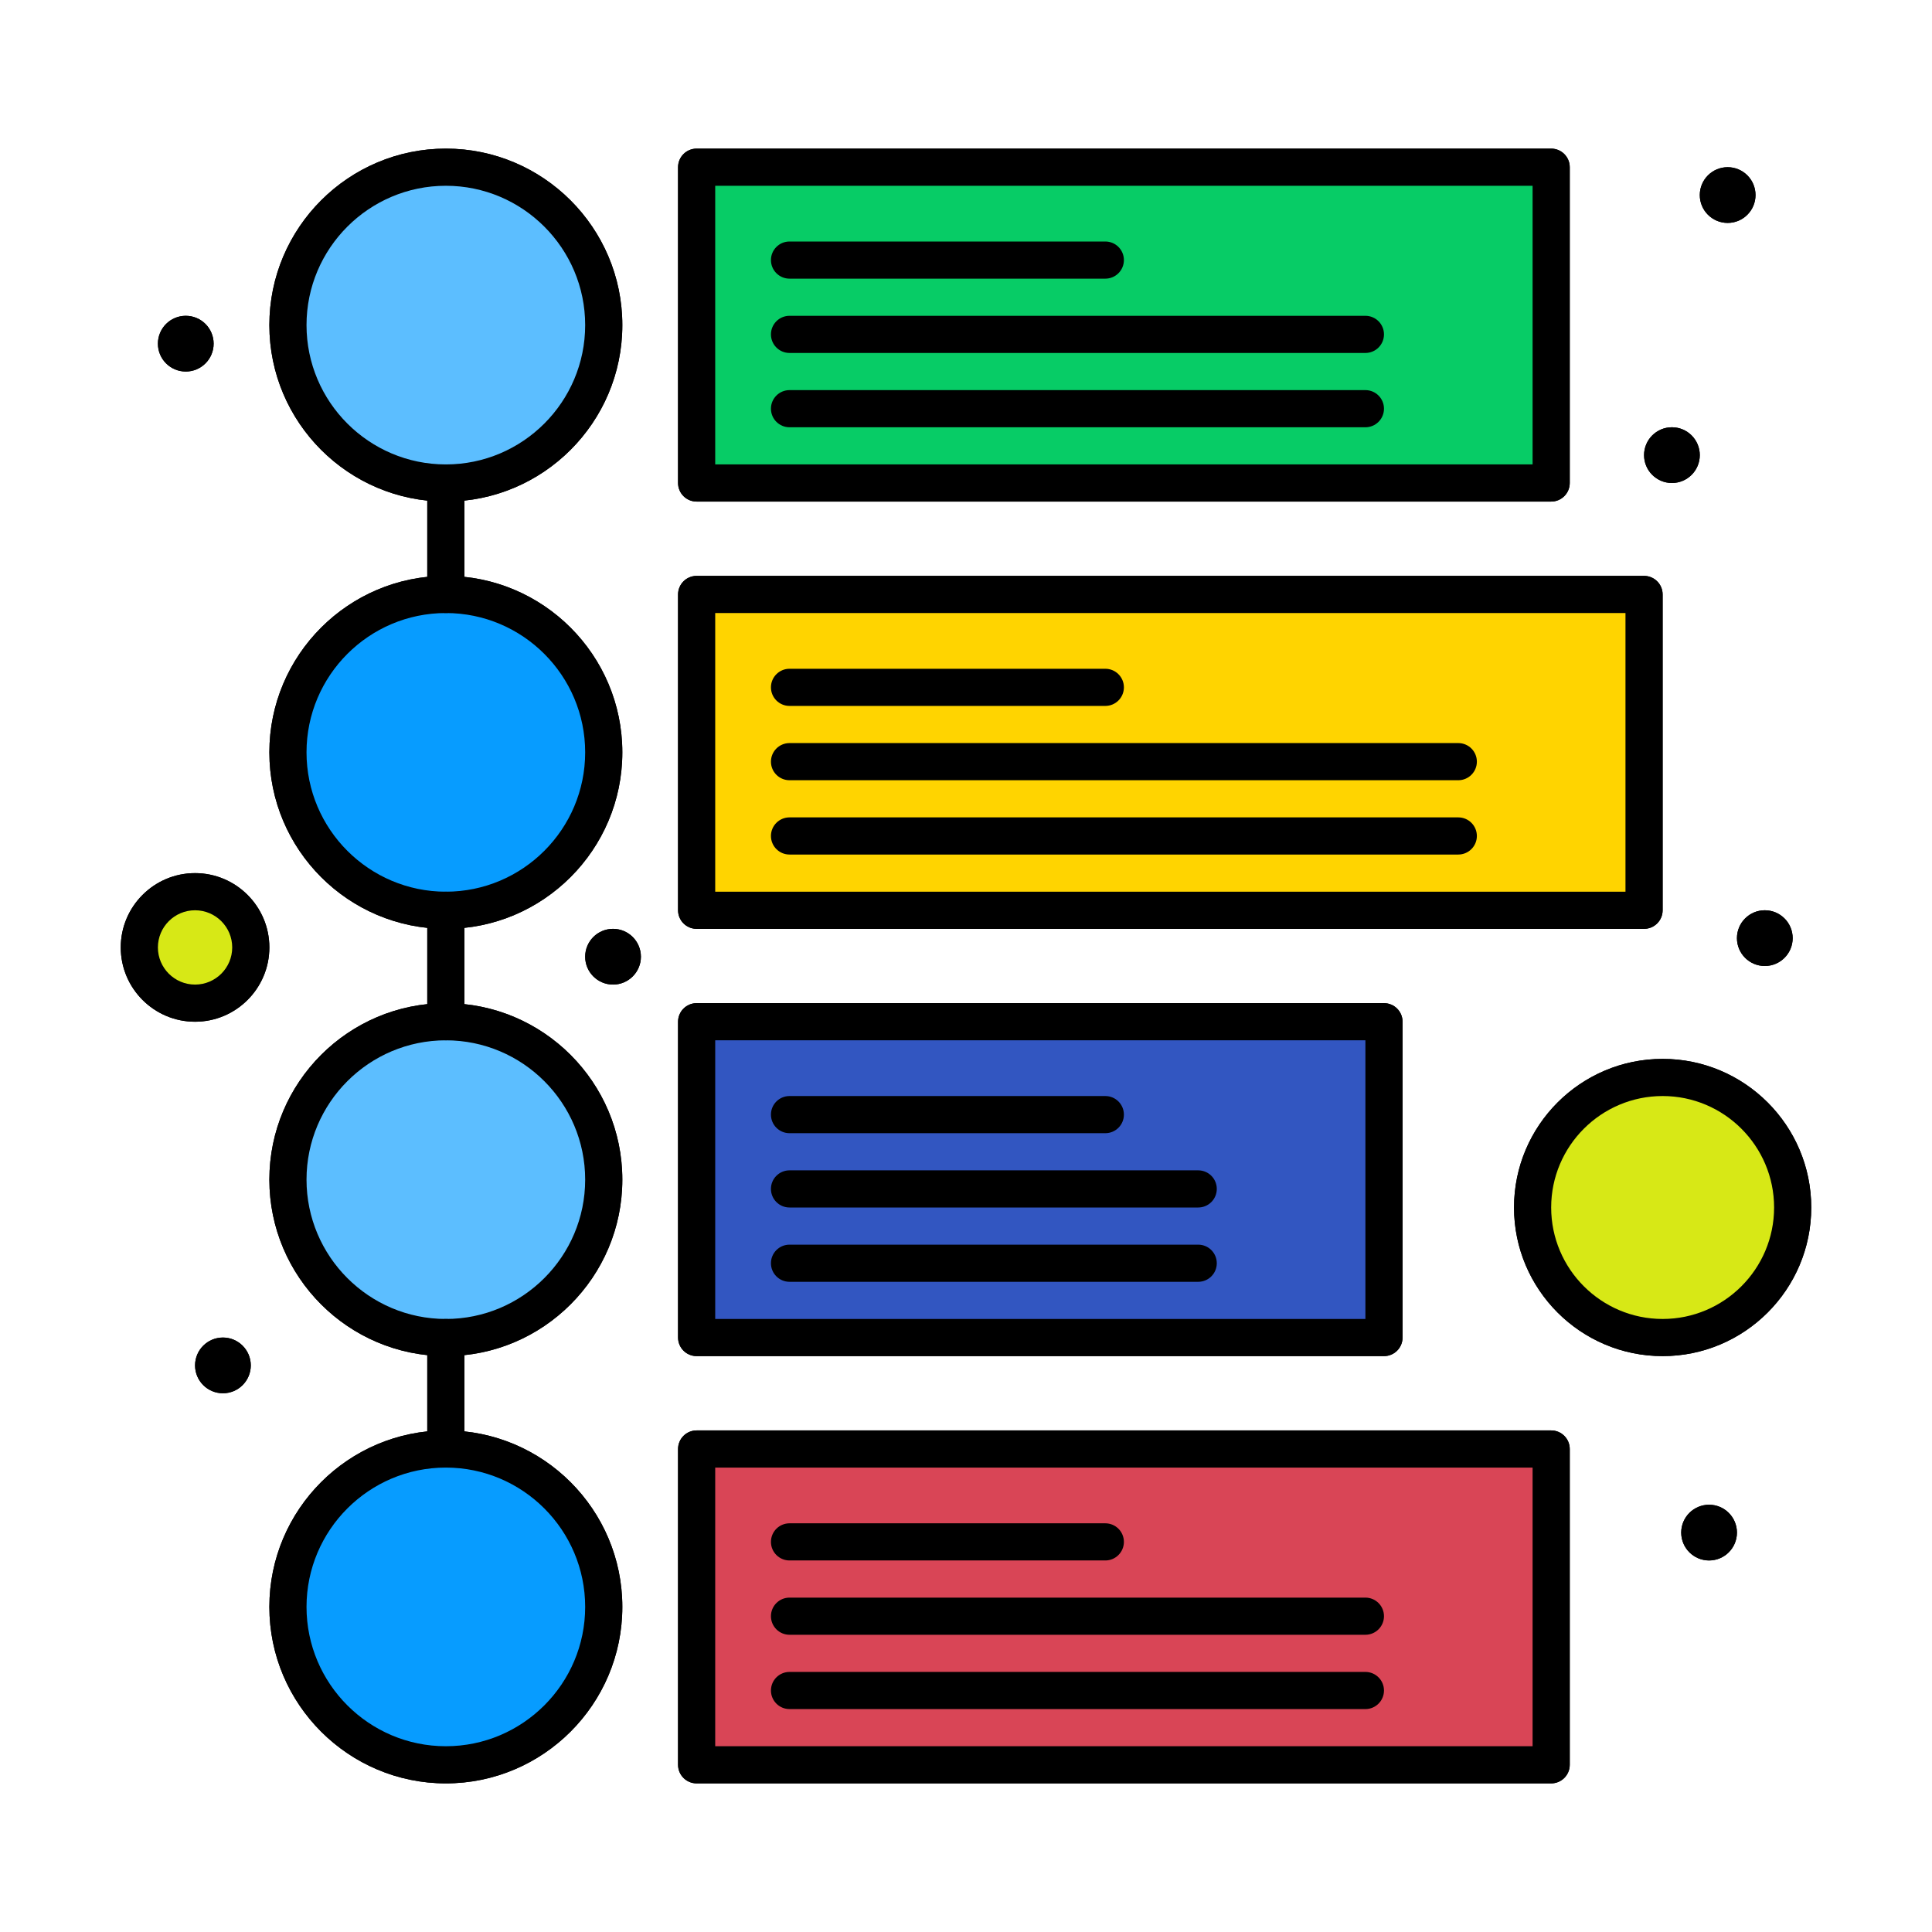 <svg enable-background="new 0 0 520 520" height="512" viewBox="0 0 520 520" width="512" xmlns="http://www.w3.org/2000/svg"><g id="_x36_15_x2C__Advertisement_x2C__Marketing_x2C__Timeline"><g><circle cx="447.5" cy="325" fill="#d7e816" r="35"/><path d="m52.5 240c8.28 0 15 6.72 15 15s-6.72 15-15 15-15-6.72-15-15 6.72-15 15-15z" fill="#d7e816"/><circle cx="475" cy="252.5" r="7.5"/><circle cx="465" cy="52.5" r="7.5"/><circle cx="460" cy="412.5" r="7.5"/><circle cx="450" cy="122.5" r="7.5"/><path d="m187.5 160h255v85h-255z" fill="#ffd400"/><path d="m187.5 390h230v85h-230z" fill="#d94556"/><path d="m187.5 45h230v85h-230z" fill="#07cc66"/><path d="m187.5 275h185v85h-185z" fill="#3256c1"/><circle cx="165" cy="257.5" r="7.5"/><circle cx="120" cy="87.5" fill="#5cbeff" r="42.5"/><circle cx="120" cy="202.5" fill="#079cff" r="42.5"/><circle cx="120" cy="317.5" fill="#5cbeff" r="42.5"/><circle cx="120" cy="432.5" fill="#079cff" r="42.5"/><circle cx="60" cy="367.5" r="7.5"/><circle cx="50" cy="92.5" r="7.5"/><path d="m417.5 135h-230c-2.761 0-5-2.239-5-5v-85c0-2.761 2.239-5 5-5h230c2.761 0 5 2.239 5 5v85c0 2.761-2.239 5-5 5zm-225-10h220v-75h-220z"/><path d="m120 135c-26.191 0-47.5-21.309-47.5-47.5s21.309-47.5 47.5-47.5 47.5 21.309 47.5 47.5-21.309 47.5-47.5 47.5zm0-85c-20.678 0-37.5 16.822-37.5 37.5s16.822 37.5 37.5 37.5 37.5-16.822 37.5-37.5-16.822-37.5-37.5-37.5z"/><path d="m367.5 115h-155c-2.761 0-5-2.239-5-5s2.239-5 5-5h155c2.761 0 5 2.239 5 5s-2.239 5-5 5z"/><path d="m367.5 95h-155c-2.761 0-5-2.239-5-5s2.239-5 5-5h155c2.761 0 5 2.239 5 5s-2.239 5-5 5z"/><path d="m297.5 75h-85c-2.761 0-5-2.239-5-5s2.239-5 5-5h85c2.761 0 5 2.239 5 5s-2.239 5-5 5z"/><path d="m442.5 250h-255c-2.761 0-5-2.239-5-5v-85c0-2.761 2.239-5 5-5h255c2.761 0 5 2.239 5 5v85c0 2.761-2.239 5-5 5zm-250-10h245v-75h-245z"/><path d="m120 250c-26.191 0-47.5-21.309-47.5-47.5s21.309-47.5 47.5-47.5 47.5 21.309 47.5 47.5-21.309 47.5-47.5 47.5zm0-85c-20.678 0-37.5 16.822-37.5 37.5s16.822 37.5 37.5 37.5 37.5-16.822 37.5-37.5-16.822-37.5-37.5-37.5z"/><path d="m392.5 230h-180c-2.761 0-5-2.239-5-5s2.239-5 5-5h180c2.761 0 5 2.239 5 5s-2.239 5-5 5z"/><path d="m392.5 210h-180c-2.761 0-5-2.239-5-5s2.239-5 5-5h180c2.761 0 5 2.239 5 5s-2.239 5-5 5z"/><path d="m297.5 190h-85c-2.761 0-5-2.239-5-5s2.239-5 5-5h85c2.761 0 5 2.239 5 5s-2.239 5-5 5z"/><path d="m372.5 365h-185c-2.761 0-5-2.238-5-5v-85c0-2.762 2.239-5 5-5h185c2.761 0 5 2.238 5 5v85c0 2.762-2.239 5-5 5zm-180-10h175v-75h-175z"/><path d="m120 365c-26.191 0-47.5-21.309-47.5-47.5s21.309-47.5 47.5-47.5 47.5 21.309 47.5 47.5-21.309 47.5-47.5 47.5zm0-85c-20.678 0-37.5 16.822-37.5 37.5s16.822 37.5 37.5 37.5 37.5-16.822 37.5-37.5-16.822-37.5-37.5-37.5z"/><path d="m322.5 345h-110c-2.761 0-5-2.238-5-5s2.239-5 5-5h110c2.761 0 5 2.238 5 5s-2.239 5-5 5z"/><path d="m322.5 325h-110c-2.761 0-5-2.238-5-5s2.239-5 5-5h110c2.761 0 5 2.238 5 5s-2.239 5-5 5z"/><path d="m297.5 305h-85c-2.761 0-5-2.238-5-5s2.239-5 5-5h85c2.761 0 5 2.238 5 5s-2.239 5-5 5z"/><path d="m417.5 480h-230c-2.761 0-5-2.238-5-5v-85c0-2.762 2.239-5 5-5h230c2.761 0 5 2.238 5 5v85c0 2.762-2.239 5-5 5zm-225-10h220v-75h-220z"/><path d="m120 480c-26.191 0-47.5-21.309-47.5-47.5s21.309-47.5 47.5-47.5 47.5 21.309 47.5 47.5-21.309 47.5-47.5 47.5zm0-85c-20.678 0-37.5 16.822-37.5 37.5s16.822 37.5 37.5 37.5 37.5-16.822 37.5-37.5-16.822-37.5-37.5-37.5z"/><path d="m367.5 460h-155c-2.761 0-5-2.238-5-5s2.239-5 5-5h155c2.761 0 5 2.238 5 5s-2.239 5-5 5z"/><path d="m367.5 440h-155c-2.761 0-5-2.238-5-5s2.239-5 5-5h155c2.761 0 5 2.238 5 5s-2.239 5-5 5z"/><path d="m297.5 420h-85c-2.761 0-5-2.238-5-5s2.239-5 5-5h85c2.761 0 5 2.238 5 5s-2.239 5-5 5z"/><path d="m120 395c-2.761 0-5-2.238-5-5v-30c0-2.762 2.239-5 5-5s5 2.238 5 5v30c0 2.762-2.239 5-5 5z"/><path d="m120 280c-2.761 0-5-2.238-5-5v-30c0-2.761 2.239-5 5-5s5 2.239 5 5v30c0 2.762-2.239 5-5 5z"/><path d="m120 165c-2.761 0-5-2.239-5-5v-30c0-2.761 2.239-5 5-5s5 2.239 5 5v30c0 2.761-2.239 5-5 5z"/><path d="m447.5 365c-22.057 0-40-17.944-40-40s17.943-40 40-40 40 17.944 40 40-17.943 40-40 40zm0-70c-16.542 0-30 13.458-30 30s13.458 30 30 30 30-13.458 30-30-13.458-30-30-30z"/><path d="m52.5 275c-11.028 0-20-8.972-20-20s8.972-20 20-20 20 8.972 20 20-8.972 20-20 20zm0-30c-5.514 0-10 4.486-10 10s4.486 10 10 10 10-4.486 10-10-4.486-10-10-10z"/><circle cx="447.5" cy="325" fill="#d7e816" r="35"/><path d="m52.5 240c8.28 0 15 6.72 15 15s-6.72 15-15 15-15-6.72-15-15 6.72-15 15-15z" fill="#d7e816"/><circle cx="475" cy="252.5" r="7.5"/><circle cx="465" cy="52.5" r="7.5"/><circle cx="460" cy="412.5" r="7.5"/><circle cx="450" cy="122.5" r="7.5"/><path d="m187.5 160h255v85h-255z" fill="#ffd400"/><path d="m187.5 390h230v85h-230z" fill="#d94556"/><path d="m187.5 45h230v85h-230z" fill="#07cc66"/><path d="m187.5 275h185v85h-185z" fill="#3256c1"/><circle cx="165" cy="257.5" r="7.5"/><circle cx="120" cy="87.5" fill="#5cbeff" r="42.5"/><circle cx="120" cy="202.5" fill="#079cff" r="42.5"/><circle cx="120" cy="317.5" fill="#5cbeff" r="42.5"/><circle cx="120" cy="432.5" fill="#079cff" r="42.5"/><circle cx="60" cy="367.5" r="7.5"/><circle cx="50" cy="92.5" r="7.5"/><path d="m417.5 135h-230c-2.761 0-5-2.239-5-5v-85c0-2.761 2.239-5 5-5h230c2.761 0 5 2.239 5 5v85c0 2.761-2.239 5-5 5zm-225-10h220v-75h-220z"/><path d="m120 135c-26.191 0-47.5-21.309-47.5-47.5s21.309-47.5 47.5-47.5 47.5 21.309 47.5 47.5-21.309 47.5-47.5 47.5zm0-85c-20.678 0-37.5 16.822-37.5 37.5s16.822 37.5 37.5 37.5 37.5-16.822 37.5-37.5-16.822-37.5-37.5-37.5z"/><path d="m367.5 115h-155c-2.761 0-5-2.239-5-5s2.239-5 5-5h155c2.761 0 5 2.239 5 5s-2.239 5-5 5z"/><path d="m367.5 95h-155c-2.761 0-5-2.239-5-5s2.239-5 5-5h155c2.761 0 5 2.239 5 5s-2.239 5-5 5z"/><path d="m297.5 75h-85c-2.761 0-5-2.239-5-5s2.239-5 5-5h85c2.761 0 5 2.239 5 5s-2.239 5-5 5z"/><path d="m442.5 250h-255c-2.761 0-5-2.239-5-5v-85c0-2.761 2.239-5 5-5h255c2.761 0 5 2.239 5 5v85c0 2.761-2.239 5-5 5zm-250-10h245v-75h-245z"/><path d="m120 250c-26.191 0-47.5-21.309-47.5-47.5s21.309-47.5 47.5-47.5 47.5 21.309 47.5 47.5-21.309 47.5-47.5 47.5zm0-85c-20.678 0-37.5 16.822-37.5 37.5s16.822 37.5 37.5 37.5 37.5-16.822 37.5-37.5-16.822-37.5-37.5-37.5z"/><path d="m392.5 230h-180c-2.761 0-5-2.239-5-5s2.239-5 5-5h180c2.761 0 5 2.239 5 5s-2.239 5-5 5z"/><path d="m392.5 210h-180c-2.761 0-5-2.239-5-5s2.239-5 5-5h180c2.761 0 5 2.239 5 5s-2.239 5-5 5z"/><path d="m297.5 190h-85c-2.761 0-5-2.239-5-5s2.239-5 5-5h85c2.761 0 5 2.239 5 5s-2.239 5-5 5z"/><path d="m372.5 365h-185c-2.761 0-5-2.238-5-5v-85c0-2.762 2.239-5 5-5h185c2.761 0 5 2.238 5 5v85c0 2.762-2.239 5-5 5zm-180-10h175v-75h-175z"/><path d="m120 365c-26.191 0-47.5-21.309-47.5-47.5s21.309-47.5 47.5-47.5 47.5 21.309 47.5 47.5-21.309 47.5-47.5 47.5zm0-85c-20.678 0-37.5 16.822-37.5 37.5s16.822 37.5 37.5 37.5 37.5-16.822 37.5-37.5-16.822-37.5-37.5-37.5z"/><path d="m322.5 345h-110c-2.761 0-5-2.238-5-5s2.239-5 5-5h110c2.761 0 5 2.238 5 5s-2.239 5-5 5z"/><path d="m322.5 325h-110c-2.761 0-5-2.238-5-5s2.239-5 5-5h110c2.761 0 5 2.238 5 5s-2.239 5-5 5z"/><path d="m297.5 305h-85c-2.761 0-5-2.238-5-5s2.239-5 5-5h85c2.761 0 5 2.238 5 5s-2.239 5-5 5z"/><path d="m417.5 480h-230c-2.761 0-5-2.238-5-5v-85c0-2.762 2.239-5 5-5h230c2.761 0 5 2.238 5 5v85c0 2.762-2.239 5-5 5zm-225-10h220v-75h-220z"/><path d="m120 480c-26.191 0-47.5-21.309-47.5-47.5s21.309-47.5 47.5-47.5 47.5 21.309 47.5 47.5-21.309 47.5-47.5 47.5zm0-85c-20.678 0-37.5 16.822-37.5 37.5s16.822 37.5 37.5 37.5 37.5-16.822 37.5-37.5-16.822-37.5-37.5-37.5z"/><path d="m367.5 460h-155c-2.761 0-5-2.238-5-5s2.239-5 5-5h155c2.761 0 5 2.238 5 5s-2.239 5-5 5z"/><path d="m367.5 440h-155c-2.761 0-5-2.238-5-5s2.239-5 5-5h155c2.761 0 5 2.238 5 5s-2.239 5-5 5z"/><path d="m297.5 420h-85c-2.761 0-5-2.238-5-5s2.239-5 5-5h85c2.761 0 5 2.238 5 5s-2.239 5-5 5z"/><path d="m120 395c-2.761 0-5-2.238-5-5v-30c0-2.762 2.239-5 5-5s5 2.238 5 5v30c0 2.762-2.239 5-5 5z"/><path d="m120 280c-2.761 0-5-2.238-5-5v-30c0-2.761 2.239-5 5-5s5 2.239 5 5v30c0 2.762-2.239 5-5 5z"/><path d="m120 165c-2.761 0-5-2.239-5-5v-30c0-2.761 2.239-5 5-5s5 2.239 5 5v30c0 2.761-2.239 5-5 5z"/><path d="m447.5 365c-22.057 0-40-17.944-40-40s17.943-40 40-40 40 17.944 40 40-17.943 40-40 40zm0-70c-16.542 0-30 13.458-30 30s13.458 30 30 30 30-13.458 30-30-13.458-30-30-30z"/><path d="m52.5 275c-11.028 0-20-8.972-20-20s8.972-20 20-20 20 8.972 20 20-8.972 20-20 20zm0-30c-5.514 0-10 4.486-10 10s4.486 10 10 10 10-4.486 10-10-4.486-10-10-10z"/></g></g></svg>